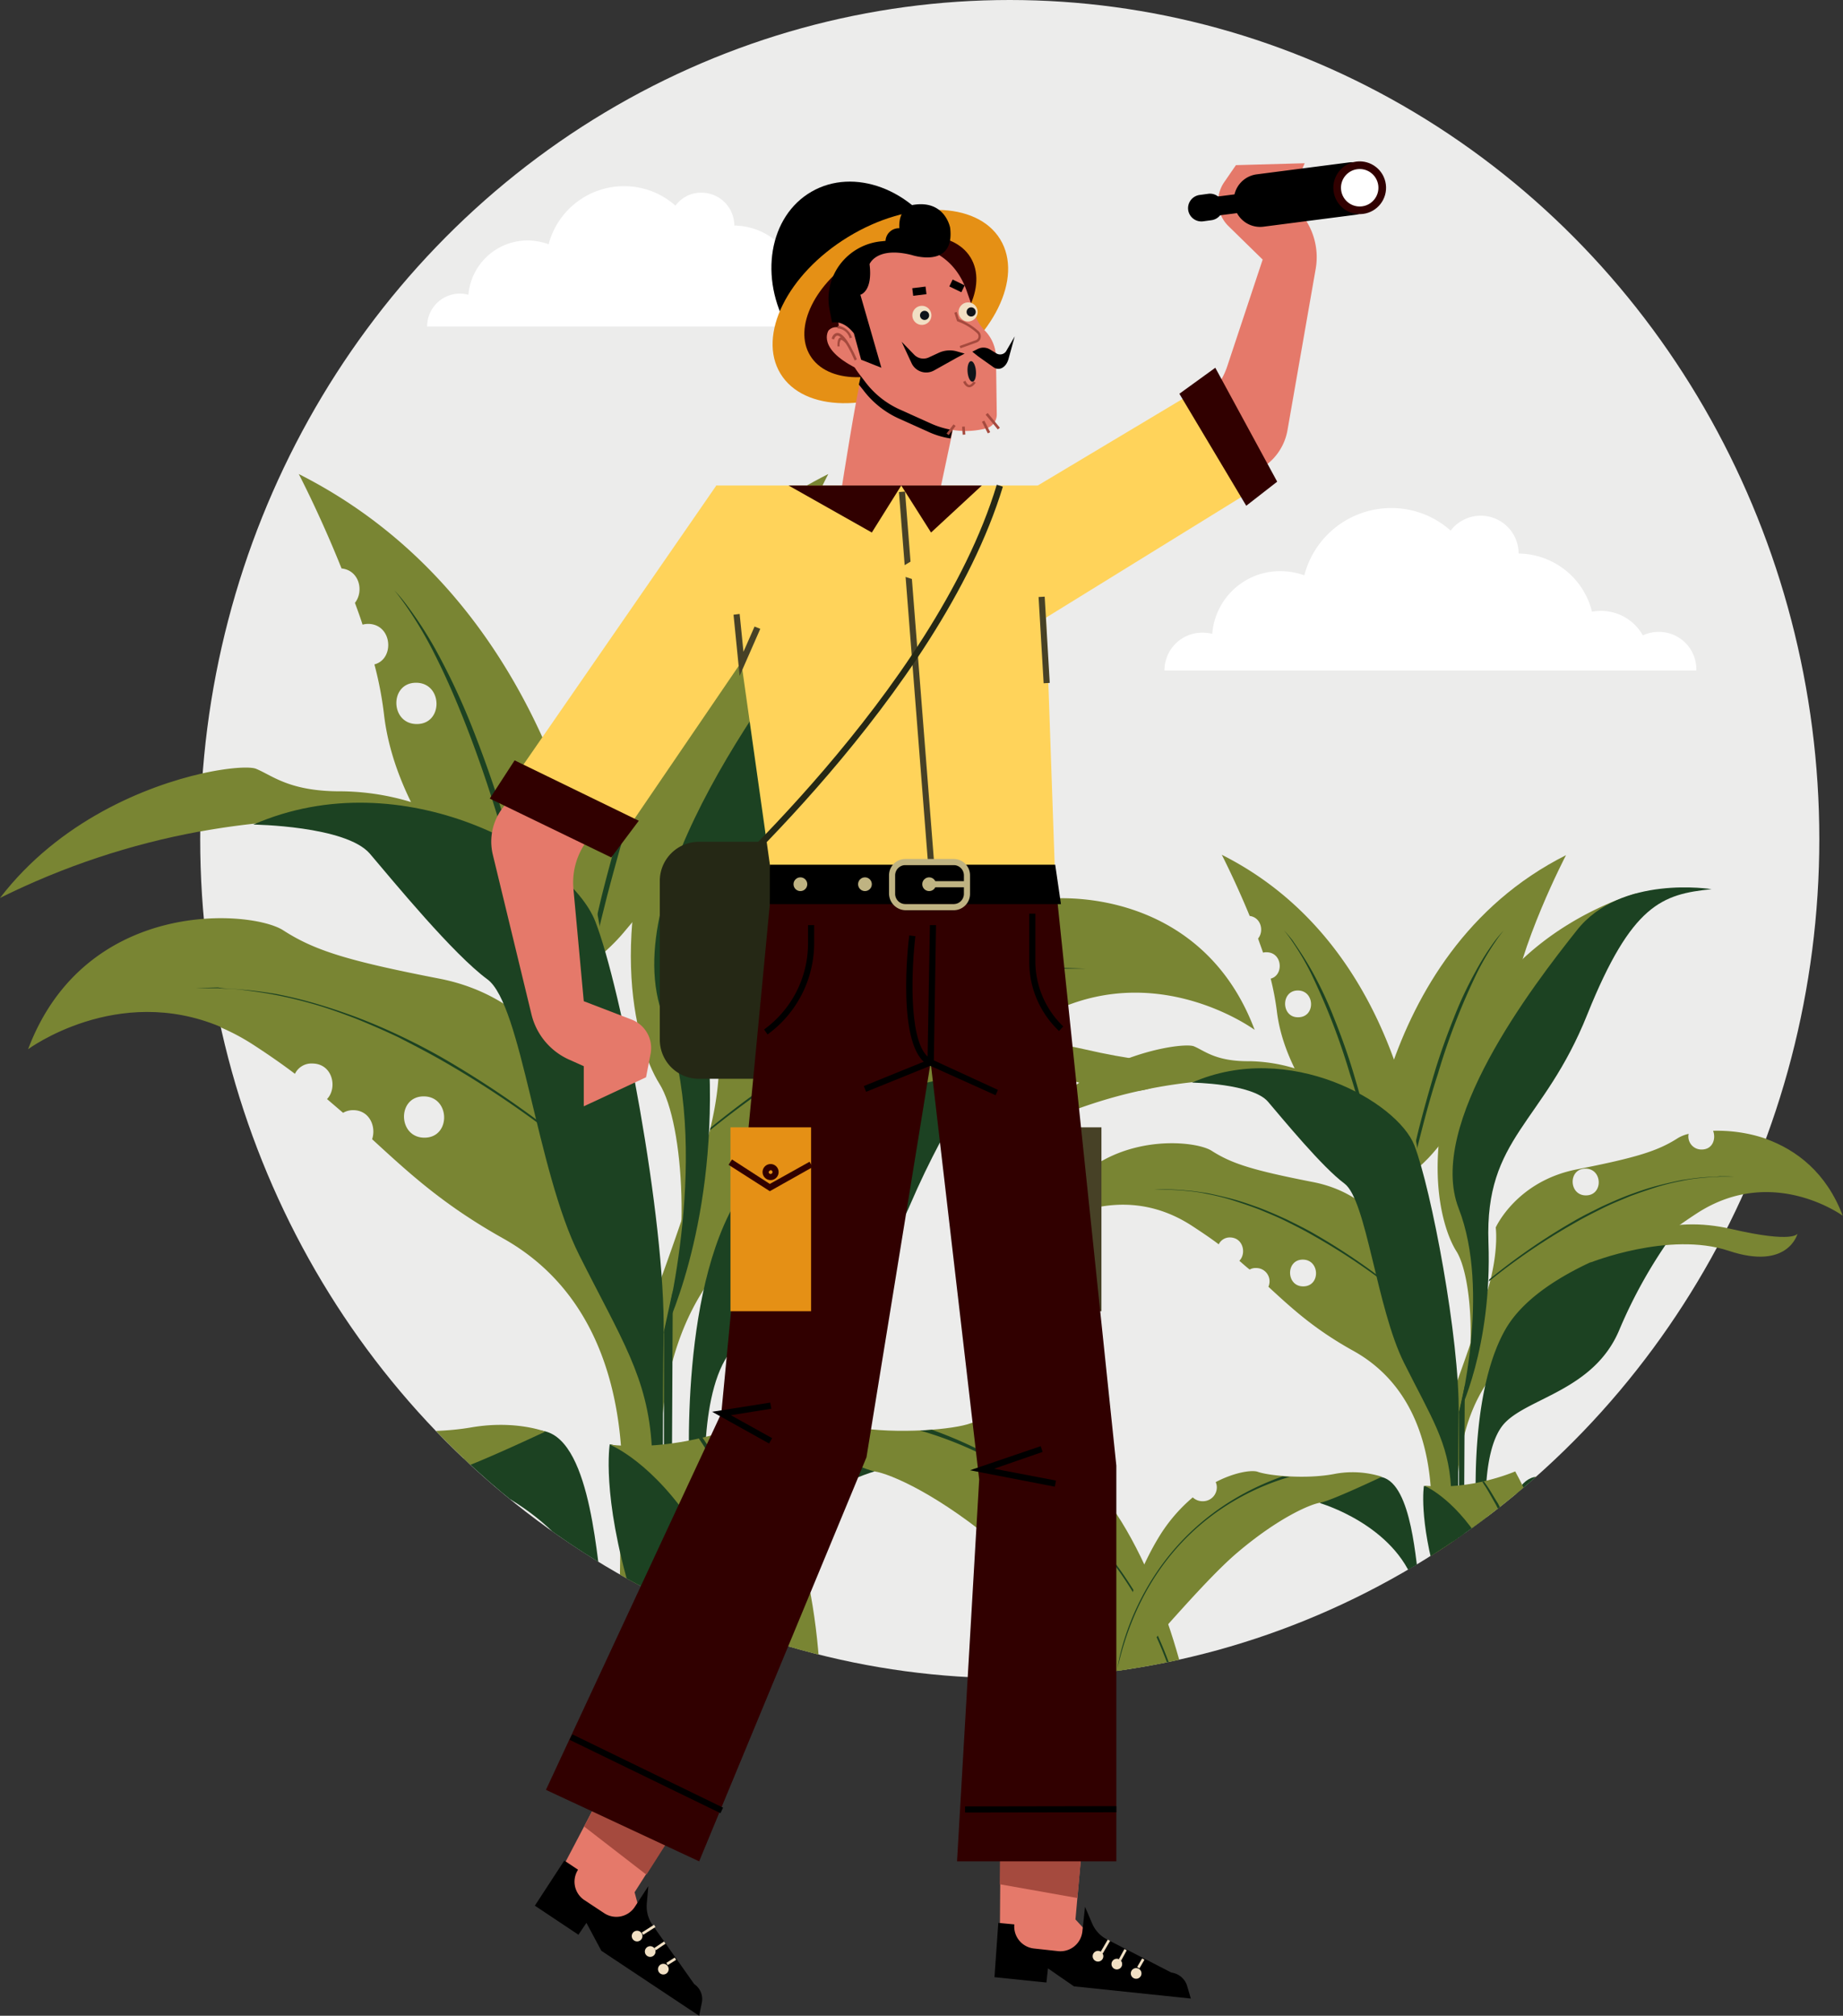 <svg xmlns="http://www.w3.org/2000/svg" width="482.4" height="527.3" viewBox="0 0 482.4 527.3">
    <rect x="0" y="0" width="482.4" height="527.3" fill="#333333" stroke="none"/>
    <defs>
        <clipPath id="prefix__clip-path">
            <path id="prefix__Path_1" d="M503.6 349.5a4.253 4.253 0 0 0-1.1-.2c1.5-2.9 2.9-5.9 4.2-8.9 14.6-2.7 26.1 5.8 26.1 5.8-4.3-11.5-12.2-17.4-20.2-20.3a226.24 226.24 0 0 0 14-78.5C526.6 126.2 431.7 28 314.7 28c-111.5 0-202.8 89.1-211.3 202.3-14.7 3.3-37.5 12.4-53 32.6a196.547 196.547 0 0 1 52.3-17.4v1.9a204.059 204.059 0 0 0 1 20.8c-16.1 1.2-36.7 9.3-46 34.3 0 0 23.3-17.3 50.4-5.9C129.7 394.2 214 467 314.7 467c79.6 0 148.9-45.4 185.1-112.6 1 .2 2.1.5 3.1.8 15.6 5.2 18-4.5 18-4.5s-.9 2.6-17.3-1.2z" data-name="Path 1" transform="translate(-102.8 -28)"/>
        </clipPath>
        <clipPath id="prefix__clip-path-2">
            <path id="prefix__Path_3" d="M503.6 349.5a4.253 4.253 0 0 0-1.1-.2c1.5-2.9 2.9-5.9 4.2-8.9 14.6-2.7 26.1 5.8 26.1 5.8-4.3-11.5-12.2-17.4-20.2-20.3a226.24 226.24 0 0 0 14-78.5C526.6 126.2 431.7 28 314.7 28c-111.5 0-202.8 89.1-211.3 202.3-14.7 3.3-37.5 12.4-53 32.6a196.547 196.547 0 0 1 52.3-17.4v1.9a204.059 204.059 0 0 0 1 20.8c-16.1 1.2-36.7 9.3-46 34.3 0 0 23.3-17.3 50.4-5.9C129.7 394.2 214 467 314.7 467c79.6 0 148.9-45.4 185.1-112.6 1 .2 2.1.5 3.1.8 15.6 5.2 18-4.5 18-4.5s-.9 2.6-17.3-1.2z" data-name="Path 3"/>
        </clipPath>
        <style>
            .prefix__cls-3{clip-path:url(#prefix__clip-path-2)}.prefix__cls-4{fill:#fff}.prefix__cls-5{fill:#798533}.prefix__cls-6{fill:#1c4222}.prefix__cls-7{fill:#bf7824}.prefix__cls-8{fill:#d18629}.prefix__cls-9{fill:#252815}.prefix__cls-10{fill:#e5796a}.prefix__cls-11{fill:#474126}.prefix__cls-12{fill:#e59015}.prefix__cls-13{fill:#310000}.prefix__cls-14{fill:#a54a3e}.prefix__cls-15{fill:#f1e0c4}.prefix__cls-16{fill:#ffd35a}.prefix__cls-17{fill:#0f141a}.prefix__cls-18{fill:#bfb382}
        </style>
    </defs>
    <g id="prefix__Job_13_Converted_" data-name="Job 13 [Converted]" transform="translate(-50.4 -28)">
        <g id="prefix__Group_1653" data-name="Group 1653">
            <g id="prefix__Group_1644" data-name="Group 1644">
                <g id="prefix__Group_1622" data-name="Group 1622" transform="translate(102.8 28)">
                    <ellipse id="prefix__Ellipse_1" cx="211.9" cy="219.5" data-name="Ellipse 1" rx="211.9" ry="219.5" style="fill:#ececeb"/>
                </g>
                <g id="prefix__Group_1623" class="prefix__cls-3" data-name="Group 1623">
                    <path id="prefix__Path_2" d="M274.4 104.8a8.627 8.627 0 0 0-3.6.8 10.977 10.977 0 0 0-9.5-5.6 13.553 13.553 0 0 0-2 .2A17.46 17.46 0 0 0 242.6 87a8.6 8.6 0 0 0-8.6-8.6 8.291 8.291 0 0 0-6.8 3.4 20.166 20.166 0 0 0-13.5-5.1A20.4 20.4 0 0 0 194 91.9a16.286 16.286 0 0 0-5.5-1 15.56 15.56 0 0 0-15.5 14.2 8.329 8.329 0 0 0-2.2-.3 8.6 8.6 0 0 0-8.6 8.6h120.7a8.515 8.515 0 0 0-8.5-8.6z" class="prefix__cls-4" data-name="Path 2"/>
                </g>
                <g id="prefix__Group_1633" class="prefix__cls-3" data-name="Group 1633">
                    <g id="prefix__Group_1630" data-name="Group 1630">
                        <path id="prefix__Path_4" d="M295.6 167.5s-48.4 12.9-67.9 57.4-11.3 76.1-4.7 86.6 8.4 45.5 1 65.3c0 0 8.4-26.3 7.9-65.3s14.9-39 23.6-67.9c8.7-29 23-55.6 23.8-56.6.8-1.1 12.1-14.2 12.1-14.2z" class="prefix__cls-5" data-name="Path 4"/>
                        <g id="prefix__Group_1624" data-name="Group 1624">
                            <path id="prefix__Path_5" d="M185.8 294.2s1.6-101.9 81.4-142.2c0 0-19.2 36.7-22.3 62.8-3 26.1-23.6 47.8-31.4 57.3-7.9 9.4-27.7 22.1-27.7 22.1z" class="prefix__cls-5" data-name="Path 5"/>
                            <path id="prefix__Path_6" d="M230.9 198.8a180.268 180.268 0 0 0-8.7 18.5c-2.8 7-5.5 14.5-7.9 22.1-2.3 7.6-4.5 15.4-6.3 22.6-1.7 6.9-3 13.4-4.1 19.1a10.628 10.628 0 0 0 1.1-.9c1.2-5.4 2.7-11.4 4.3-17.8 1.9-7.2 4-14.9 6.4-22.5 4.7-15.2 10.4-30.1 15.9-40.7a102.124 102.124 0 0 1 7.3-12.4c2-2.9 3.3-4.4 3.3-4.4a42.857 42.857 0 0 0-3.5 4.2 102.243 102.243 0 0 0-7.8 12.2z" class="prefix__cls-6" data-name="Path 6"/>
                        </g>
                        <g id="prefix__Group_1625" data-name="Group 1625">
                            <path id="prefix__Path_7" d="M143.3 185.7c.7 1.9 1.4 3.8 2 5.7a5.9 5.9 0 0 1 1.4-.2c6.4 0 7.1 9.2 1.7 10.6a92.679 92.679 0 0 1 2.5 13c3 26.1 23.6 47.8 31.5 57.3s27.6 22.1 27.6 22.1-1.6-101.9-81.4-142.2c0 0 5.6 10.7 11.2 24.7 4.7.5 5.9 6 3.5 9zm16 20.9c7 0 7.2 10.8.2 10.8s-7.2-10.8-.2-10.8z" class="prefix__cls-5" data-name="Path 7"/>
                            <path id="prefix__Path_8" d="M164.9 198.8a180.268 180.268 0 0 1 8.7 18.5c2.8 7 5.5 14.5 7.9 22.1 2.3 7.6 4.4 15.4 6.3 22.6 1.7 6.9 3 13.4 4.1 19.1a10.628 10.628 0 0 1-1.1-.9c-1.2-5.4-2.7-11.4-4.3-17.8-1.9-7.2-4-14.9-6.4-22.5-4.7-15.2-10.5-30.1-15.9-40.7a102.124 102.124 0 0 0-7.3-12.4c-2-2.9-3.3-4.4-3.3-4.4a42.857 42.857 0 0 1 3.5 4.2 102.239 102.239 0 0 1 7.8 12.2z" class="prefix__cls-6" data-name="Path 8"/>
                        </g>
                        <g id="prefix__Group_1626" data-name="Group 1626">
                            <path id="prefix__Path_9" d="M220.9 508s-11.1-53.2-12.6-61.6c-1.6-8.4-2.9-41.1-15.3-44s-24.9 10.5-24.9 10.5 30 8.7 38.1 33 13 62.1 13 62.1z" class="prefix__cls-6" data-name="Path 9"/>
                            <path id="prefix__Path_10" d="M103.5 426.1a61.658 61.658 0 0 1 13.4-15.5 5.521 5.521 0 0 0 3.9 1.6h.4a5.425 5.425 0 0 0 4.8-7.7c8-4.2 14.8-4.9 17-4.1 4.2 1.6 19.1 3 30.7 1s19.4 1.1 19.4 1.1-20.8 9.8-24.9 10.5c-4 .7-17 6.1-33.4 20.1s-45.4 50.4-49 50.9 3.3-34.6 17.7-57.9z" class="prefix__cls-5" data-name="Path 10"/>
                            <path id="prefix__Path_11" d="M153.2 402a28.507 28.507 0 0 0 3.1.2c-18.5 5.3-57.2 22.7-69.5 77 0 0 6.8-55.9 66.4-77.2z" class="prefix__cls-6" data-name="Path 11"/>
                        </g>
                        <g id="prefix__Group_1627" data-name="Group 1627">
                            <path id="prefix__Path_12" d="M226.5 508s11.1-53.2 12.6-61.6c1.6-8.4 2.9-41.1 15.3-44s24.9 10.5 24.9 10.5-30 8.7-38.1 33-13 62.1-13 62.1z" class="prefix__cls-6" data-name="Path 12"/>
                            <path id="prefix__Path_13" d="M254.4 402.4s7.8-3.1 19.4-1.1 26.5.6 30.7-1 25 2.4 39.4 25.7 21.3 58.4 17.8 57.9c-3.6-.6-32.6-36.9-49-50.9s-29.3-19.5-33.4-20.1c-4.1-.8-24.9-10.5-24.9-10.5z" class="prefix__cls-5" data-name="Path 13"/>
                            <path id="prefix__Path_14" d="M294.3 402a28.508 28.508 0 0 1-3.1.2c18.5 5.3 57.2 22.7 69.5 77 0 0-6.9-55.9-66.4-77.2z" class="prefix__cls-6" data-name="Path 14"/>
                        </g>
                        <g id="prefix__Group_1628" data-name="Group 1628">
                            <path id="prefix__Path_15" d="M57.7 302.6s28.4-21.1 59-1.3c4 2.6 7.6 5.1 10.9 7.6a4.769 4.769 0 0 1 4.5-2.7c5.4 0 6.7 6.4 3.9 9.3l4.2 3.6a5.279 5.279 0 0 1 2.6-.7c4.4 0 6.1 4.4 5 7.6 9.6 8.8 18.5 17.1 34.2 25.9 29.2 16.3 31.3 49.2 31.3 64 0 14.7 6.6 26.6 5.8 36.3s1.8 55.8 1.8 55.8h3.2s.5-112.4-3.2-119.9-18.2-48.1-21.1-60.7-1.8-20-1.8-20-8.4-18.7-32.6-23.4-32.7-7.4-40.8-12.6c-8.2-5.4-51.9-8.8-66.9 31.2zm103.6 12.2c7 0 7.2 10.8.2 10.8s-7.2-10.8-.2-10.8z" class="prefix__cls-5" data-name="Path 15"/>
                            <path id="prefix__Path_16" d="M114 286.9c2.6.2 5.5.6 8.6 1.1 3.1.6 6.5 1.4 10 2.4s7.1 2.2 10.9 3.6c3.7 1.4 7.5 3 11.3 4.8s7.5 3.7 11.2 5.8a258.7 258.7 0 0 1 34.1 23.5c.1.2.1.5.2.7a259.56 259.56 0 0 0-34.6-23.6c-3.7-2.1-7.4-4-11.1-5.9-3.8-1.8-7.5-3.4-11.2-4.9-3.7-1.4-7.3-2.7-10.8-3.7s-6.8-1.8-9.9-2.4-6-1-8.5-1.3c-2.6-.4-4.8-.3-6.7-.5h-5.8s2.1-.1 5.8-.2c1.7.4 4 .3 6.5.6z" class="prefix__cls-6" data-name="Path 16"/>
                        </g>
                        <g id="prefix__Group_1629" data-name="Group 1629">
                            <path id="prefix__Path_17" d="M212.4 502.8h3.2s2.6-46.1 1.8-55.8 5.8-21.6 5.8-36.3 2.1-47.7 31.3-64 34.8-30.8 65.3-50.6c30.5-19.7 59 1.3 59 1.3-10.7-28.5-36-35-52.6-34.4 1.3 3.2-.2 7.6-4.7 7.6-3.8 0-5.6-3.3-5.3-6.3a17.549 17.549 0 0 0-4.4 1.7c-8.2 5.3-16.6 7.9-40.8 12.6S238.4 302 238.4 302s1.1 7.4-1.8 20-17.4 53.2-21.1 60.7c-3.6 7.7-3.1 120.1-3.1 120.1zm62.7-224.6c7 0 7.2 10.8.2 10.8s-7.2-10.8-.2-10.8z" class="prefix__cls-5" data-name="Path 17"/>
                            <path id="prefix__Path_18" d="M322.5 281.8c-2.6.2-5.5.6-8.6 1.1-3.1.6-6.5 1.4-10 2.4s-7.2 2.2-10.9 3.6-7.5 3-11.3 4.8-7.5 3.7-11.2 5.8a258.7 258.7 0 0 0-34.1 23.5c-.1.2-.1.5-.2.7a259.561 259.561 0 0 1 34.6-23.6c3.7-2.1 7.4-4 11.1-5.9 3.7-1.8 7.5-3.4 11.2-4.9 3.7-1.4 7.3-2.7 10.8-3.7s6.8-1.8 9.9-2.4 6-1 8.5-1.3c2.6-.4 4.8-.3 6.6-.5h5.8s-2.1-.1-5.8-.2c-1.6.4-3.9.3-6.4.6z" class="prefix__cls-6" data-name="Path 18"/>
                        </g>
                        <path id="prefix__Path_19" d="M165.9 240.8A64.719 64.719 0 0 0 140 235c-13.8.1-18.2-4.1-22.6-5.9-4.5-1.8-43.8 3.6-67 33.8a197.028 197.028 0 0 1 66.2-19.4c37.5-3.8 32.5-1.6 32.5-1.6l11.8 2.9z" class="prefix__cls-5" data-name="Path 19"/>
                        <path id="prefix__Path_20" d="M224.1 508s-.5-101.1 0-131.1S213 286.3 206.2 269c-6.8-17.4-50.3-42.4-89.5-25.3 0 0 24.2.3 30.5 7.6 6.3 7.4 21.8 26.3 30.8 32.9 8.9 6.6 12.9 50 24 72.1s17.9 31.9 19 50c1.1 18.2 1.8 101.6 1.8 101.6h1.3z" class="prefix__cls-6" data-name="Path 20"/>
                        <path id="prefix__Path_21" d="M325.9 165.8s-36.5-5.9-54.3 16.6-60.6 78.2-47.5 111.8 0 82.7 0 82.7 13.6-26.6 12-69.1c-1.6-42.4 22.1-47.6 39.9-91.8 17.7-44.3 29.9-48.2 49.9-50.2z" class="prefix__cls-6" data-name="Path 21"/>
                        <path id="prefix__Path_22" d="M226.5 365.6l-.7 142.4h-1.7l.1-131.8z" class="prefix__cls-6" data-name="Path 22"/>
                        <path id="prefix__Path_23" d="M210 405.8s-2.2 13.2 5.6 39.2v63h1.9v-61.3s8.9-20.3 20.1-24.7c0-.1-20.9-15.2-27.6-16.2z" class="prefix__cls-6" data-name="Path 23"/>
                        <path id="prefix__Path_24" d="M235.1 419.2s-2.2-28.6 7.5-38.8 35.8-13.1 46-37.2c10.3-24 21.9-39 21.9-39s-52.9 12-68 39-11.4 76-11.4 76z" class="prefix__cls-6" data-name="Path 24"/>
                        <path id="prefix__Path_25" d="M276.9 316s31.8-12.8 55.9-4.8c24 8 27.7-7 27.7-7s-1.5 4-26.6-1.8c-25.2-5.8-44 3.1-57 13.6z" class="prefix__cls-5" data-name="Path 25"/>
                    </g>
                    <g id="prefix__Group_1631" data-name="Group 1631">
                        <path id="prefix__Path_26" d="M183.6 482.2c-3.5 40.6 24.8 69.1 59.4 82.4a51.481 51.481 0 0 1-9 4h-26c-20.4-6.4-35.3-27.3-35.3-52.1a56.614 56.614 0 0 1 10.9-34.3z" class="prefix__cls-7" data-name="Path 26"/>
                        <path id="prefix__Path_27" d="M183.6 482.2c3.1 1.3 18.8 2.3 37.7 2.3 17.9 0 32.9-.9 37.1-2.1a58.1 58.1 0 0 1 10.8 34c0 21-10.7 39.1-26.3 48.1-34.6-13.3-62.8-41.8-59.3-82.3z" class="prefix__cls-8" data-name="Path 27"/>
                    </g>
                    <g id="prefix__Group_1632" data-name="Group 1632">
                        <path id="prefix__Path_28" d="M246.7 400.1s-17.8 7.9-36.7 5.8c0 0 45.8 17.9 45.6 126.9 0-.1 26.7-68-8.9-132.7z" class="prefix__cls-5" data-name="Path 28"/>
                        <path id="prefix__Path_29" d="M234.2 404c.4.5.7 1 1.1 1.6 1.5 2.2 3 4.7 4.6 7.3 1.4 2.7 3.1 5.5 4.5 8.5.7 1.5 1.4 3.1 2.2 4.6.6 1.6 1.3 3.2 1.9 4.8 1.4 3.2 2.4 6.7 3.5 10 1.1 3.4 1.8 6.9 2.7 10.3.7 3.4 1.3 6.8 1.9 10.1.5 3.3.7 6.5 1 9.6.4 3 .3 5.9.4 8.6 0 2.7.2 5.1 0 7.3-.1 2.2-.2 4-.3 5.6-.2 3.1-.3 4.9-.3 4.9v-10.5c.1-2.2-.2-4.6-.3-7.2-.2-2.6-.2-5.5-.7-8.5-.4-3-.7-6.2-1.3-9.5-.6-3.2-1.2-6.6-2-10-.9-3.3-1.7-6.8-2.8-10.2-1.1-3.3-2.1-6.8-3.4-10-.6-1.6-1.3-3.2-1.9-4.8-.7-1.5-1.4-3.1-2.1-4.6-1.3-3-2.9-5.8-4.2-8.6-1.5-2.6-2.9-5.2-4.3-7.4l-1.2-1.8a1.645 1.645 0 0 0 1-.1z" class="prefix__cls-6" data-name="Path 29"/>
                    </g>
                </g>
                <g id="prefix__Group_1643" class="prefix__cls-3" data-name="Group 1643">
                    <g id="prefix__Group_1640" data-name="Group 1640">
                        <path id="prefix__Path_31" d="M478.7 261.7s-31.5 8.4-44.1 37.3c-12.7 28.9-7.3 49.5-3 56.3s5.4 29.6.6 42.5c0 0 5.5-17.1 5.1-42.5-.3-25.3 9.7-25.3 15.4-44.1a212.758 212.758 0 0 1 15.4-36.8c.5-.7 7.9-9.2 7.9-9.2z" class="prefix__cls-5" data-name="Path 31"/>
                        <g id="prefix__Group_1634" data-name="Group 1634">
                            <path id="prefix__Path_32" d="M407.4 344.1s1-66.3 52.9-92.4c0 0-12.5 23.9-14.5 40.8-2 17-15.3 31.1-20.4 37.2-5.2 6.1-18 14.4-18 14.4z" class="prefix__cls-5" data-name="Path 32"/>
                            <path id="prefix__Path_33" d="M436.7 282a98.86 98.86 0 0 0-5.7 12.1c-1.8 4.5-3.6 9.4-5.1 14.4s-2.9 10-4.1 14.7c-1.1 4.5-2 8.7-2.7 12.4a4.351 4.351 0 0 0 .7-.6c.8-3.5 1.7-7.4 2.8-11.6 1.2-4.7 2.6-9.7 4.2-14.6a172.984 172.984 0 0 1 10.3-26.5 69.344 69.344 0 0 1 4.8-8.1 30.941 30.941 0 0 1 2.1-2.8 31.756 31.756 0 0 0-2.3 2.7 66.21 66.21 0 0 0-5 7.9z" class="prefix__cls-6" data-name="Path 33"/>
                        </g>
                        <g id="prefix__Group_1635" data-name="Group 1635">
                            <path id="prefix__Path_34" d="M379.7 273.5c.4 1.2.9 2.5 1.3 3.7a2.768 2.768 0 0 1 .9-.1c4.2 0 4.6 6 1.1 6.9a72.355 72.355 0 0 1 1.6 8.4c2 17 15.3 31.1 20.5 37.2 5.1 6.2 18 14.4 18 14.4s-1-66.3-52.9-92.4c0 0 3.6 7 7.3 16 3 .4 3.8 4 2.2 5.9zm10.4 13.6c4.5 0 4.7 7 .1 7-4.5.1-4.6-7-.1-7z" class="prefix__cls-5" data-name="Path 34"/>
                            <path id="prefix__Path_35" d="M393.8 282a98.86 98.86 0 0 1 5.7 12.1c1.8 4.5 3.6 9.4 5.1 14.4s2.9 10 4.1 14.7c1.1 4.5 2 8.7 2.7 12.4a4.351 4.351 0 0 1-.7-.6c-.8-3.5-1.7-7.4-2.8-11.6-1.2-4.7-2.6-9.7-4.2-14.6a172.984 172.984 0 0 0-10.3-26.5 69.344 69.344 0 0 0-4.8-8.1 30.941 30.941 0 0 0-2.1-2.8 31.756 31.756 0 0 1 2.3 2.7c1.2 1.8 3.1 4.5 5 7.9z" class="prefix__cls-6" data-name="Path 35"/>
                        </g>
                        <g id="prefix__Group_1636" data-name="Group 1636">
                            <path id="prefix__Path_36" d="M430.2 483.1S423 448.5 422 443s-1.9-26.7-9.9-28.6-16.2 6.8-16.2 6.8 19.5 5.6 24.8 21.4 8.5 40.4 8.5 40.4h1z" class="prefix__cls-6" data-name="Path 36"/>
                            <path id="prefix__Path_37" d="M353.9 429.8a42.331 42.331 0 0 1 8.7-10.1 3.74 3.74 0 0 0 2.5 1h.3a3.631 3.631 0 0 0 3.5-3.6 3.194 3.194 0 0 0-.3-1.4c5.2-2.7 9.6-3.2 11-2.7 2.7 1 12.4 2 19.9.6a25.427 25.427 0 0 1 12.6.7s-13.5 6.4-16.2 6.8c-2.6.4-11 4-21.7 13.1s-29.5 32.7-31.8 33.1c-2.4.5 2.1-22.3 11.5-37.5z" class="prefix__cls-5" data-name="Path 37"/>
                            <path id="prefix__Path_38" d="M386.1 414.2a12.749 12.749 0 0 0 2 .1c-12 3.4-37.2 14.8-45.2 50.1 0 0 4.5-36.4 43.2-50.2z" class="prefix__cls-6" data-name="Path 38"/>
                        </g>
                        <g id="prefix__Group_1637" data-name="Group 1637">
                            <path id="prefix__Path_39" d="M433.8 483.1s7.2-34.6 8.2-40.1 1.9-26.7 9.9-28.6 16.2 6.8 16.2 6.8-19.5 5.6-24.8 21.4-8.5 40.4-8.5 40.4h-1z" class="prefix__cls-6" data-name="Path 39"/>
                            <path id="prefix__Path_40" d="M452 414.4a25.427 25.427 0 0 1 12.6-.7c7.5 1.3 17.2.4 19.9-.6s16.3 1.6 25.6 16.7c9.4 15.2 13.9 38 11.6 37.6s-21.2-24-31.8-33.1c-10.7-9.1-19.1-12.6-21.7-13.1-2.7-.4-16.2-6.8-16.2-6.8z" class="prefix__cls-5" data-name="Path 40"/>
                            <path id="prefix__Path_41" d="M477.9 414.2a12.749 12.749 0 0 1-2 .1c12 3.4 37.2 14.8 45.2 50.1-.1 0-4.5-36.4-43.2-50.2z" class="prefix__cls-6" data-name="Path 41"/>
                        </g>
                        <g id="prefix__Group_1638" data-name="Group 1638">
                            <path id="prefix__Path_42" d="M324 349.5s18.5-13.7 38.3-.9c2.6 1.7 5 3.3 7.1 4.9a3.174 3.174 0 0 1 2.9-1.8c3.5 0 4.4 4.2 2.5 6.1.9.8 1.8 1.6 2.7 2.3a3.064 3.064 0 0 1 1.7-.4 3.483 3.483 0 0 1 3.2 4.9c6.2 5.7 12 11.1 22.3 16.8 19 10.6 20.4 32 20.4 41.6s4.3 17.3 3.8 23.6 1.2 36.3 1.2 36.3h2.1s.3-73.1-2.1-78-11.8-31.3-13.7-39.5-1.2-13-1.2-13-5.5-12.2-21.2-15.2c-15.8-3.1-21.2-4.8-26.5-8.2-5.3-3.3-33.7-5.5-43.5 20.5zm67.4 8c4.5 0 4.7 7 .1 7-4.5 0-4.6-7-.1-7z" class="prefix__cls-5" data-name="Path 42"/>
                            <path id="prefix__Path_43" d="M360.7 339.4c1.7.1 3.6.4 5.6.7 2 .4 4.2.9 6.5 1.5s4.6 1.4 7.1 2.3c2.4.9 4.9 2 7.3 3.1 2.4 1.2 4.9 2.4 7.3 3.8a164.727 164.727 0 0 1 22.2 15.3c0 .2.1.3.1.5a162.75 162.75 0 0 0-22.5-15.3c-2.4-1.4-4.8-2.6-7.2-3.8s-4.9-2.2-7.3-3.2c-2.4-.9-4.8-1.7-7-2.4a61.327 61.327 0 0 0-6.5-1.6 41.862 41.862 0 0 0-5.6-.8c-1.7-.2-3.1-.2-4.3-.3h-3.8s1.4-.1 3.8-.1c1.1.1 2.6.1 4.3.3z" class="prefix__cls-6" data-name="Path 43"/>
                        </g>
                        <g id="prefix__Group_1639" data-name="Group 1639">
                            <path id="prefix__Path_44" d="M424.7 479.7h2.1s1.7-30 1.2-36.3 3.8-14 3.8-23.6 1.4-31 20.4-41.6 22.6-20 42.5-32.9c19.9-12.8 38.3.9 38.3.9-7-18.6-23.4-22.7-34.2-22.4.8 2.1-.1 4.9-3 4.9a3.4 3.4 0 0 1-3.4-4.1 9.551 9.551 0 0 0-2.8 1.1c-5.3 3.4-10.8 5.1-26.5 8.2-15.8 3.1-21.2 15.2-21.2 15.2s.7 4.8-1.2 13-11.3 34.6-13.7 39.5c-2.7 5-2.3 78.1-2.3 78.1zm40.7-146c4.5 0 4.7 7 .1 7-4.5 0-4.7-7-.1-7z" class="prefix__cls-5" data-name="Path 44"/>
                            <path id="prefix__Path_45" d="M496.2 336c-1.7.1-3.6.4-5.6.7-2 .4-4.2.9-6.5 1.5s-4.6 1.4-7.1 2.3c-2.4.9-4.9 2-7.3 3.1-2.4 1.2-4.9 2.4-7.3 3.8a164.727 164.727 0 0 0-22.2 15.3c0 .2-.1.3-.1.5a162.75 162.75 0 0 1 22.5-15.3c2.4-1.4 4.8-2.6 7.2-3.8s4.9-2.2 7.3-3.2c2.4-.9 4.8-1.7 7-2.4a61.327 61.327 0 0 1 6.5-1.6 41.862 41.862 0 0 1 5.6-.8c1.7-.2 3.1-.2 4.3-.3h3.8s-1.4-.1-3.8-.1c-1.2.2-2.6.1-4.3.3z" class="prefix__cls-6" data-name="Path 45"/>
                        </g>
                        <path id="prefix__Path_46" d="M394.4 309.4a43.028 43.028 0 0 0-16.8-3.8c-9 .1-11.8-2.7-14.7-3.9s-28.5 2.3-43.6 22a127.762 127.762 0 0 1 43.1-12.6c24.4-2.5 21.1-1 21.1-1l7.7 1.9z" class="prefix__cls-5" data-name="Path 46"/>
                        <path id="prefix__Path_47" d="M432.2 483.1s-.3-65.7 0-85.3c.3-19.5-7.2-58.9-11.6-70.2s-32.7-27.6-58.2-16.4c0 0 15.8.2 19.9 5s14.2 17.1 20 21.4 8.4 32.5 15.6 46.9 11.6 20.7 12.3 32.5 1.2 66.1 1.2 66.1h.8z" class="prefix__cls-6" data-name="Path 47"/>
                        <path id="prefix__Path_48" d="M498.4 260.6s-23.8-3.9-35.3 10.8c-11.6 14.6-39.4 50.8-30.9 72.7 8.5 21.8 0 53.8 0 53.8s8.8-17.3 7.8-44.9 14.4-30.9 25.9-59.7c11.6-28.8 19.6-31.4 32.5-32.7z" class="prefix__cls-6" data-name="Path 48"/>
                        <path id="prefix__Path_49" d="M433.8 390.5l-.5 92.6h-1.1l.1-85.7z" class="prefix__cls-6" data-name="Path 49"/>
                        <path id="prefix__Path_50" d="M423.1 416.7s-1.4 8.6 3.6 25.5v40.9h1.2v-39.9s5.8-13.2 13.1-16.1c0 0-13.6-9.8-17.9-10.4z" class="prefix__cls-6" data-name="Path 50"/>
                        <path id="prefix__Path_51" d="M439.4 425.4s-1.4-18.6 4.9-25.2 23.3-8.6 29.9-24.2a127.115 127.115 0 0 1 14.3-25.4s-34.4 7.8-44.2 25.4c-9.8 17.5-7.4 49.4-7.4 49.4h2.5z" class="prefix__cls-6" data-name="Path 51"/>
                        <path id="prefix__Path_52" d="M466.6 358.3s20.7-8.3 36.3-3.1 18-4.5 18-4.5-.9 2.6-17.3-1.2c-16.3-3.8-28.6 1.9-37 8.8z" class="prefix__cls-5" data-name="Path 52"/>
                    </g>
                    <g id="prefix__Group_1641" data-name="Group 1641">
                        <path id="prefix__Path_53" d="M405.9 466.3c-2.3 26.4 16.1 44.9 38.6 53.6a31.1 31.1 0 0 1-5.9 2.6h-16.9c-13.2-4.1-22.9-17.7-22.9-33.9a37.991 37.991 0 0 1 7.1-22.3z" class="prefix__cls-7" data-name="Path 53"/>
                        <path id="prefix__Path_54" d="M405.9 466.3c2 .9 12.2 1.5 24.5 1.5 11.6 0 21.4-.6 24.1-1.4a37.3 37.3 0 0 1 7 22.1c0 13.6-6.9 25.4-17.1 31.3-22.4-8.6-40.8-27.1-38.5-53.5z" class="prefix__cls-8" data-name="Path 54"/>
                    </g>
                    <g id="prefix__Group_1642" data-name="Group 1642">
                        <path id="prefix__Path_55" d="M447 412.9s-11.6 5.1-23.9 3.7c0 0 29.8 11.6 29.7 82.5-.1.1 17.3-44-5.8-86.2z" class="prefix__cls-5" data-name="Path 55"/>
                        <path id="prefix__Path_56" d="M438.8 415.5c.2.3.5.7.7 1 1 1.4 1.9 3.1 3 4.8.9 1.8 2 3.6 2.9 5.5.5 1 .9 2 1.4 3 .4 1 .8 2.1 1.3 3.1.9 2.1 1.5 4.3 2.3 6.5.7 2.2 1.2 4.5 1.8 6.7.5 2.2.8 4.5 1.2 6.6.3 2.1.5 4.2.7 6.2.3 2 .2 3.9.3 5.6 0 1.7.1 3.3 0 4.7s-.2 2.6-.2 3.6c-.1 2-.2 3.2-.2 3.2v-6.8a39.372 39.372 0 0 0-.2-4.7 54.8 54.8 0 0 0-.4-5.5c-.3-2-.5-4-.8-6.2-.4-2.1-.8-4.3-1.3-6.5-.6-2.2-1.1-4.4-1.8-6.6s-1.3-4.4-2.2-6.5c-.4-1.1-.8-2.1-1.2-3.1-.5-1-.9-2-1.4-3-.9-2-1.9-3.8-2.8-5.6-1-1.7-1.9-3.4-2.8-4.8-.3-.4-.5-.8-.8-1.2a.446.446 0 0 0 .5 0z" class="prefix__cls-6" data-name="Path 56"/>
                    </g>
                </g>
            </g>
            <g id="prefix__Group_1652" data-name="Group 1652">
                <path id="prefix__Path_58" d="M280.4 310.2h-47.1a10.243 10.243 0 0 1-10.2-10.2v-41.6a10.243 10.243 0 0 1 10.2-10.2h47.1a10.243 10.243 0 0 1 10.2 10.2V300a10.243 10.243 0 0 1-10.2 10.2z" class="prefix__cls-9" data-name="Path 58"/>
                <path id="prefix__Path_59" d="M189.1 233.3l-4.5 3.4a14.494 14.494 0 0 0-5.2 14.9l10.1 41.7a17.452 17.452 0 0 0 9.9 11.9l3.8 1.7v10.5l16.3-7.6 1.2-6.2a7.977 7.977 0 0 0-5-8.9l-12.5-4.8-2.7-29.3a18.326 18.326 0 0 1 5-14.4l9.2-9.7z" class="prefix__cls-10" data-name="Path 59"/>
                <path id="prefix__Path_60" d="M371.1 153.5l5.5-1.4a14.478 14.478 0 0 0 10.8-11.6l7.4-42.3a17.782 17.782 0 0 0-4.3-14.8l-2.8-3.1 4.2-9.6-18 .5-3.1 4.5a8.941 8.941 0 0 0 1.1 11.4l9 8.8-9.3 28a18.681 18.681 0 0 1-10.3 11.2l-12.3 5.3z" class="prefix__cls-10" data-name="Path 60"/>
                <path id="prefix__Rectangle_1" d="M0 0H21.1V48.1H0z" class="prefix__cls-11" data-name="Rectangle 1" transform="translate(317.6 322.9)"/>
                <g id="prefix__Group_1645" data-name="Group 1645">
                    <ellipse id="prefix__Ellipse_2" cx="23.2" cy="28" data-name="Ellipse 2" rx="23.2" ry="28" transform="rotate(-30 288.824 -408.031)"/>
                    <ellipse id="prefix__Ellipse_3" cx="33.7" cy="21.3" class="prefix__cls-12" data-name="Ellipse 3" rx="33.7" ry="21.3" transform="rotate(-31.46 312.816 -378.625)"/>
                    <ellipse id="prefix__Ellipse_4" cx="24.6" cy="15.6" class="prefix__cls-13" data-name="Ellipse 4" rx="24.6" ry="15.6" transform="rotate(-31.46 318.388 -397.624)"/>
                </g>
                <g id="prefix__Group_1646" data-name="Group 1646">
                    <path id="prefix__Path_61" d="M210.5 492l-.4.8-13.7 26.1a5.473 5.473 0 0 0 2 7.3l6.8 4.1 1.4 2.5a25.98 25.98 0 0 0 8.1 8.7l11.7 7.8a1.985 1.985 0 0 0 2.8-.6 2.128 2.128 0 0 0 0-2.3l-10.6-15.6-2.1-7.8 17-26.7z" class="prefix__cls-10" data-name="Path 61"/>
                    <path id="prefix__Path_62" d="M228.4 504.6c-6.1-4.1-12.8-8.5-18.1-12.1l-.1.2-6.9 13.1 16.3 12.6z" class="prefix__cls-14" data-name="Path 62"/>
                    <path id="prefix__Path_63" d="M198.1 514.7l3.6 2.4a5.772 5.772 0 0 0 1.6 7.9l5.3 3.5a5.772 5.772 0 0 0 7.9-1.6l3.6-5.5-.4 4.5a8.561 8.561 0 0 0 1.6 5.8l10.8 15.3a4.738 4.738 0 0 1 2 4.9l-.7 3.4-25.6-17-3.9-7.3-2.1 3.1-11.4-7.6z" data-name="Path 63"/>
                    <circle id="prefix__Ellipse_5" cx="1.4" cy="1.4" r="1.4" class="prefix__cls-15" data-name="Ellipse 5" transform="rotate(-56.482 605.498 67.078)"/>
                    <circle id="prefix__Ellipse_6" cx="1.4" cy="1.4" r="1.4" class="prefix__cls-15" data-name="Ellipse 6" transform="rotate(-56.489 610.902 65.938)"/>
                    <circle id="prefix__Ellipse_7" cx="1.4" cy="1.4" r="1.4" class="prefix__cls-15" data-name="Ellipse 7" transform="rotate(-56.482 616.983 65.012)"/>
                    <path id="prefix__Rectangle_2" d="M0 0H3.8V0.7H0z" class="prefix__cls-15" data-name="Rectangle 2" transform="rotate(-32.317 1029.887 -110.09)"/>
                    <path id="prefix__Rectangle_3" d="M0 0H3.1V0.7H0z" class="prefix__cls-15" data-name="Rectangle 3" transform="rotate(-33.878 993.367 -95.066)"/>
                    <path id="prefix__Rectangle_4" d="M0 0H2.6V0.7H0z" class="prefix__cls-15" data-name="Rectangle 4" transform="rotate(-32.26 1048.533 -117.925)"/>
                </g>
                <g id="prefix__Group_1647" data-name="Group 1647">
                    <path id="prefix__Path_64" d="M312.3 505.2v.9l-.2 29.5a5.489 5.489 0 0 0 5.2 5.5l7.9.5 2.4 1.6a25.21 25.21 0 0 0 11.2 4l14 1.5a2.017 2.017 0 0 0 2.2-1.8 1.953 1.953 0 0 0-1.1-2l-16.6-8.9-5.4-5.9 2.8-31.5z" class="prefix__cls-10" data-name="Path 64"/>
                    <path id="prefix__Path_65" d="M333.9 508.1c-7.3-.8-15.2-1.7-21.7-2.3v.3l-.1 14.8 20.3 3.6z" class="prefix__cls-14" data-name="Path 65"/>
                    <path id="prefix__Path_66" d="M311.7 531l4.2.4a5.784 5.784 0 0 0 5.1 6.3l6.4.7a5.784 5.784 0 0 0 6.3-5.1l.7-6.5 1.8 4.2a8.39 8.39 0 0 0 4.1 4.4L357 544a4.974 4.974 0 0 1 4.1 3.4l1 3.4-30.6-3.2-6.8-4.7-.4 3.7-13.6-1.4z" data-name="Path 66"/>
                    <circle id="prefix__Ellipse_8" cx="1.4" cy="1.4" r="1.4" class="prefix__cls-15" data-name="Ellipse 8" transform="rotate(-83.967 468.705 83.65)"/>
                    <circle id="prefix__Ellipse_9" cx="1.4" cy="1.4" r="1.4" class="prefix__cls-15" data-name="Ellipse 9" transform="rotate(-83.967 472.312 81.94)"/>
                    <circle id="prefix__Ellipse_10" cx="1.4" cy="1.4" r="1.4" class="prefix__cls-15" data-name="Ellipse 10" transform="rotate(-83.967 476.198 80.352)"/>
                    <path id="prefix__Rectangle_5" d="M0 0H3.8V0.7H0z" class="prefix__cls-15" data-name="Rectangle 5" transform="rotate(-59.8 637.597 -24.959)"/>
                    <path id="prefix__Rectangle_6" d="M0 0H3.1V0.7H0z" class="prefix__cls-15" data-name="Rectangle 6" transform="rotate(-61.354 627.236 -19.01)"/>
                    <path id="prefix__Rectangle_7" d="M0 0H2.6V0.7H0z" class="prefix__cls-15" data-name="Rectangle 7" transform="rotate(-59.748 646.27 -31.68)"/>
                </g>
                <g id="prefix__Group_1648" data-name="Group 1648">
                    <path id="prefix__Path_67" d="M370.5 81.7a3.494 3.494 0 0 1-3 3.9l-2.2.3a3.494 3.494 0 0 1-3.9-3 3.494 3.494 0 0 1 3-3.9l2.2-.3a3.408 3.408 0 0 1 3.9 3z" data-name="Path 67"/>
                    <path id="prefix__Path_68" d="M390.1 79.2A2.544 2.544 0 0 1 388 82l-20.5 2.6a2.544 2.544 0 0 1-2.8-2.1 2.544 2.544 0 0 1 2.1-2.8l20.5-2.6a2.4 2.4 0 0 1 2.8 2.1z" data-name="Path 68"/>
                    <path id="prefix__Path_69" d="M411.1 76.5a6.876 6.876 0 0 1-6 7.7l-24 3.1a6.876 6.876 0 0 1-7.7-6 6.876 6.876 0 0 1 6-7.7l24-3.1a6.822 6.822 0 0 1 7.7 6z" data-name="Path 69"/>
                    <circle id="prefix__Ellipse_11" cx="6.9" cy="6.9" r="6.9" class="prefix__cls-13" data-name="Ellipse 11" transform="rotate(-7.291 757.622 -3092.387)"/>
                    <circle id="prefix__Ellipse_12" cx="4.9" cy="4.9" r="4.9" class="prefix__cls-4" data-name="Ellipse 12" transform="rotate(-7.291 772.332 -3109.077)"/>
                </g>
                <path id="prefix__Path_70" d="M323 155h-85.1l14.6 103.3h74.1z" class="prefix__cls-16" data-name="Path 70"/>
                <path id="prefix__Rectangle_8" d="M0 0H1.6V97.1H0z" class="prefix__cls-11" data-name="Rectangle 8" transform="rotate(-4.482 2145.12 -3571.986)"/>
                <path id="prefix__Path_71" d="M252.5 258.3l-13.3 139.4-45.9 98.5 40.1 18.7 43.8-105.7L294 305.9 306.7 415l-5.8 99.9h41.7V411.4l-16-153.1z" class="prefix__cls-13" data-name="Path 71"/>
                <path id="prefix__Path_72" d="M183.2 234.1l54.7-79.1 28.9 13.4-54.5 79.9z" class="prefix__cls-16" data-name="Path 72"/>
                <path id="prefix__Path_73" d="M283.9 177.8l79.3-47.4 14.9 25.9-55.1 34z" class="prefix__cls-16" data-name="Path 73"/>
                <path id="prefix__Path_74" d="M276.2 124.7c-1.8 7.2-5.4 30.4-5.4 30.4h25.9l5.7-26.8z" class="prefix__cls-10" data-name="Path 74"/>
                <path id="prefix__Path_75" d="M300.7 136l-22.1-11-2.5-.3c-.3 1-.5 2.3-.9 3.9l1.2 1.5a24.112 24.112 0 0 0 9.3 7.4l8 3.6a21.622 21.622 0 0 0 5.5 1.6z" data-name="Path 75"/>
                <g id="prefix__Group_1651" data-name="Group 1651">
                    <path id="prefix__Path_76" d="M287.5 92.2s11.7-.5 16 12.1l2.2 6.3a11.272 11.272 0 0 0 2.2 3.6l.4.4a10.235 10.235 0 0 1 2.8 7.1l.2 14.7a3.759 3.759 0 0 1-2.9 3.7 21.986 21.986 0 0 1-14.3-1.3l-8-3.6a23.226 23.226 0 0 1-9.3-7.4l-1.3-1.7a28.53 28.53 0 0 1-5.8-19.5c.7-7.5 4.5-15.3 17.8-14.4z" class="prefix__cls-10" data-name="Path 76"/>
                    <path id="prefix__Path_77" d="M273.4 115.9s-3.5-4-6.1-1.5c0 0-3.5 4.9 8.2 10.4 0 0-2.3-5.1-2.1-8.9z" class="prefix__cls-10" data-name="Path 77"/>
                    <path id="prefix__Path_78" d="M275.8 122.1l5.3 2.1-5.5-19.1s3.3-.8 2.4-8c0 0 1.8-4.7 11-2.4 0 0 11.4 3.8 10.1-7.1 0 0-1.3-7.4-9.7-6 0 0-3.9.6-3.6 6.1a3.5 3.5 0 0 0-3.6 3.1v.2l-.8.1a15.367 15.367 0 0 0-11.3 6.3 14.929 14.929 0 0 0-2.5 11.9l.6 3.1s2.8-.9 5.7 2.8z" data-name="Path 78"/>
                    <path id="prefix__Rectangle_9" d="M0 0H3.5V2H0z" data-name="Rectangle 9" transform="rotate(-7.07 981.45 -2288.882)"/>
                    <path id="prefix__Rectangle_10" d="M0 0H2V3.5H0z" data-name="Rectangle 10" transform="rotate(-64.204 231.474 -186.747)"/>
                    <path id="prefix__Path_79" d="M301.8 119.1l4.2-1.5a1.63 1.63 0 0 0 1.1-1.3 1.845 1.845 0 0 0-.5-1.6 16.2 16.2 0 0 0-5.2-3.2l-.6-1.9-.6.2.7 2.2.2.1a14.826 14.826 0 0 1 5.1 3.1 1.089 1.089 0 0 1-.4 1.8l-4.2 1.5z" class="prefix__cls-14" data-name="Path 79"/>
                    <ellipse id="prefix__Ellipse_13" cx="1.1" cy="2.7" class="prefix__cls-17" data-name="Ellipse 13" rx="1.1" ry="2.7" transform="rotate(-4.25 1803.138 -4027.837)"/>
                    <path id="prefix__Path_80" d="M302.9 120.5l-2.1-.6a6.871 6.871 0 0 0-4.7.4l-2.6 1.2a3.362 3.362 0 0 1-3.8-.7l-3.3-3.4 2.6 5.6a4.229 4.229 0 0 0 5.9 1.9l5.9-3.3z" data-name="Path 80"/>
                    <path id="prefix__Path_81" d="M304.9 120l1.4-.7a3.3 3.3 0 0 1 3.2.1l1.8 1.1a1.886 1.886 0 0 0 2.6-.9l2.1-3.6-1.6 5.8c-.6 2.3-2.4 3.3-3.9 2.3l-4.1-2.9z" data-name="Path 81"/>
                    <g id="prefix__Group_1649" data-name="Group 1649">
                        <circle id="prefix__Ellipse_14" cx="2.5" cy="2.5" r="2.5" class="prefix__cls-15" data-name="Ellipse 14" transform="rotate(-4.213 1615.179 -3874.764)"/>
                        <circle id="prefix__Ellipse_15" cx="1.2" cy="1.2" r="1.2" class="prefix__cls-17" data-name="Ellipse 15" transform="rotate(-4.214 1632.24 -3901.714)"/>
                    </g>
                    <g id="prefix__Group_1650" data-name="Group 1650">
                        <circle id="prefix__Ellipse_16" cx="2.5" cy="2.5" r="2.5" class="prefix__cls-15" data-name="Ellipse 16" transform="rotate(-4.214 1608.716 -4038.722)"/>
                        <circle id="prefix__Ellipse_17" cx="1.2" cy="1.2" r="1.2" class="prefix__cls-17" data-name="Ellipse 17" transform="rotate(-4.209 1627.82 -4072.843)"/>
                    </g>
                    <path id="prefix__Path_82" d="M304.2 129.3c.9-.1 1.5-1.1 1.6-1.2l-.6-.3c-.1.2-.6.9-1.1.9-.4 0-.8-.6-1-1.1l-.6.3c.4.9 1 1.4 1.6 1.4z" class="prefix__cls-14" data-name="Path 82"/>
                    <path id="prefix__Path_83" d="M274.1 122.3l.6-.3c-2.1-4.7-3.8-7-5.2-6.9-1.1.1-1.4 1.4-1.4 1.5l.6.2s.3-1 .9-1c.4 0 1.9.5 4.5 6.5z" class="prefix__cls-14" data-name="Path 83"/>
                    <path id="prefix__Path_84" d="M270.2 118.6a2.432 2.432 0 0 1 .3-1.7s.3-.1 1.2.8l.5-.4c-.5-.6-1.2-1.3-1.9-1-.8.3-.7 2-.7 2.3z" class="prefix__cls-14" data-name="Path 84"/>
                    <path id="prefix__Path_85" d="M272.8 116.5l.6-.2a4.446 4.446 0 0 0-3.7-3.1l-.1.7a3.456 3.456 0 0 1 3.2 2.6z" class="prefix__cls-14" data-name="Path 85"/>
                    <path id="prefix__Rectangle_11" d="M0 0H0.7V5H0z" class="prefix__cls-14" data-name="Rectangle 11" transform="rotate(-39.591 343.787 -360.155)"/>
                    <path id="prefix__Rectangle_12" d="M0 0H0.7V3.4H0z" class="prefix__cls-14" data-name="Rectangle 12" transform="rotate(-26.87 443.267 -574.295)"/>
                    <path id="prefix__Rectangle_13" d="M0 0H3V0.7H0z" class="prefix__cls-14" data-name="Rectangle 13" transform="rotate(-52.77 291.593 -229.821)"/>
                    <path id="prefix__Rectangle_14" d="M0 0H0.7V2.1H0z" class="prefix__cls-14" data-name="Rectangle 14" transform="rotate(-4.216 2047.784 -4035.569)"/>
                </g>
                <path id="prefix__Path_86" d="M251.7 405.6l.8-1.4-10.8-6 10.6-1.7-.3-1.6-15.2 2.4z" data-name="Path 86"/>
                <path id="prefix__Path_87" d="M326.5 416.9l.3-1.6-16.2-3.1 12.7-4.4-.5-1.5-18.5 6.3z" data-name="Path 87"/>
                <path id="prefix__Rectangle_15" d="M0 0H1.6V43.9H0z" data-name="Rectangle 15" transform="rotate(-64.08 485.716 82.178)"/>
                <path id="prefix__Rectangle_16" d="M0 0H39.6V1.6H0z" data-name="Rectangle 16" transform="rotate(-.101 284096.83 -171637.594)"/>
                <path id="prefix__Path_88" d="M328.1 264.5h-76.2v-10.3h74.7z" data-name="Path 88"/>
                <path id="prefix__Rectangle_17" d="M0 0H21.1V48.1H0z" class="prefix__cls-12" data-name="Rectangle 17" transform="translate(241.6 322.9)"/>
                <path id="prefix__Path_89" d="M251.9 339.6l11.2-6.3-.8-1.4-10.4 5.8-9.9-6.4-.9 1.4z" class="prefix__cls-13" data-name="Path 89"/>
                <path id="prefix__Path_90" d="M250 334.6a2.1 2.1 0 1 1 2.1 2.1 2.112 2.112 0 0 1-2.1-2.1zm1.6 0a.5.5 0 1 0 .5-.5c-.2.1-.5.3-.5.5z" class="prefix__cls-13" data-name="Path 90"/>
                <path id="prefix__Path_91" d="M311 314.5l.6-1.4L294 305l-17.5 7.1.6 1.5 16.8-6.8z" data-name="Path 91"/>
                <path id="prefix__Path_92" d="M294.8 307.1l.6-37.1h-1.6l-.6 34.4c-5.2-4.8-4.1-24-3.2-31.5l-1.6-.2c-.2 1.2-3.6 29.9 5.2 34z" data-name="Path 92"/>
                <path id="prefix__Path_93" d="M251.3 298.6a29.513 29.513 0 0 0 12.2-23.8V270h-1.6v4.8a27.81 27.81 0 0 1-11.5 22.5z" data-name="Path 93"/>
                <path id="prefix__Path_94" d="M327.6 297.7l1.1-1.2a23.687 23.687 0 0 1-7.3-17V267h-1.6v12.6a24.894 24.894 0 0 0 7.8 18.1z" data-name="Path 94"/>
                <path id="prefix__Path_95" d="M283.1 261.8V257a4.268 4.268 0 0 1 4.3-4.3H300a4.268 4.268 0 0 1 4.3 4.3v4.8a4.268 4.268 0 0 1-4.3 4.3h-12.6a4.4 4.4 0 0 1-4.3-4.3zm4.3-7.5a2.689 2.689 0 0 0-2.7 2.7v4.8a2.689 2.689 0 0 0 2.7 2.7H300a2.689 2.689 0 0 0 2.7-2.7V257a2.689 2.689 0 0 0-2.7-2.7z" class="prefix__cls-18" data-name="Path 95"/>
                <path id="prefix__Rectangle_18" d="M0 0H9.7V1.6H0z" class="prefix__cls-18" data-name="Rectangle 18" transform="translate(293.6 258.5)"/>
                <circle id="prefix__Ellipse_18" cx="1.8" cy="1.8" r="1.8" class="prefix__cls-18" data-name="Ellipse 18" transform="translate(291.8 257.5)"/>
                <circle id="prefix__Ellipse_19" cx="1.8" cy="1.8" r="1.8" class="prefix__cls-18" data-name="Ellipse 19" transform="translate(275 257.5)"/>
                <circle id="prefix__Ellipse_20" cx="1.8" cy="1.8" r="1.8" class="prefix__cls-18" data-name="Ellipse 20" transform="translate(258.1 257.5)"/>
                <path id="prefix__Path_96" d="M217.6 242.7l-32.5-15.8-6.5 10 31.8 15.4z" class="prefix__cls-13" data-name="Path 96"/>
                <path id="prefix__Path_97" d="M376.6 160.3L359.1 131l9.4-6.8 16.2 29.8z" class="prefix__cls-13" data-name="Path 97"/>
                <path id="prefix__Path_98" d="M256.8 155l21.8 12.3 7.7-12.3z" class="prefix__cls-13" data-name="Path 98"/>
                <path id="prefix__Path_99" d="M307.4 155h-21.1l7.8 12.3z" class="prefix__cls-13" data-name="Path 99"/>
                <path id="prefix__Path_100" d="M244 204.8l5.4-12.3-1.5-.6-2.9 6.6-1-9.9-1.6.2z" class="prefix__cls-11" data-name="Path 100"/>
                <path id="prefix__Rectangle_19" d="M0 0H1.6V22.6H0z" class="prefix__cls-11" data-name="Rectangle 19" transform="rotate(-3.362 3298.896 -5398.093)"/>
                <path id="prefix__Path_101" d="M233.8 265.1c.6-.5 62.6-55.5 79.1-109.8l-1.6-.5c-16.3 53.9-78 108.5-78.6 109.1z" class="prefix__cls-9" data-name="Path 101"/>
            </g>
            <path id="prefix__Path_102" d="M484.6 193.3a9.9 9.9 0 0 0-4.2.9 12.531 12.531 0 0 0-11-6.4 17.854 17.854 0 0 0-2.3.2 20.018 20.018 0 0 0-19.2-15.2 9.917 9.917 0 0 0-17.8-6 23.2 23.2 0 0 0-15.6-5.9 23.494 23.494 0 0 0-22.7 17.6 18.966 18.966 0 0 0-6.3-1.1 17.8 17.8 0 0 0-17.8 16.4 10.9 10.9 0 0 0-2.6-.3 9.859 9.859 0 0 0-9.9 9.9h139.2a9.761 9.761 0 0 0-9.8-10.1z" class="prefix__cls-4" data-name="Path 102"/>
        </g>
    </g>
</svg>
